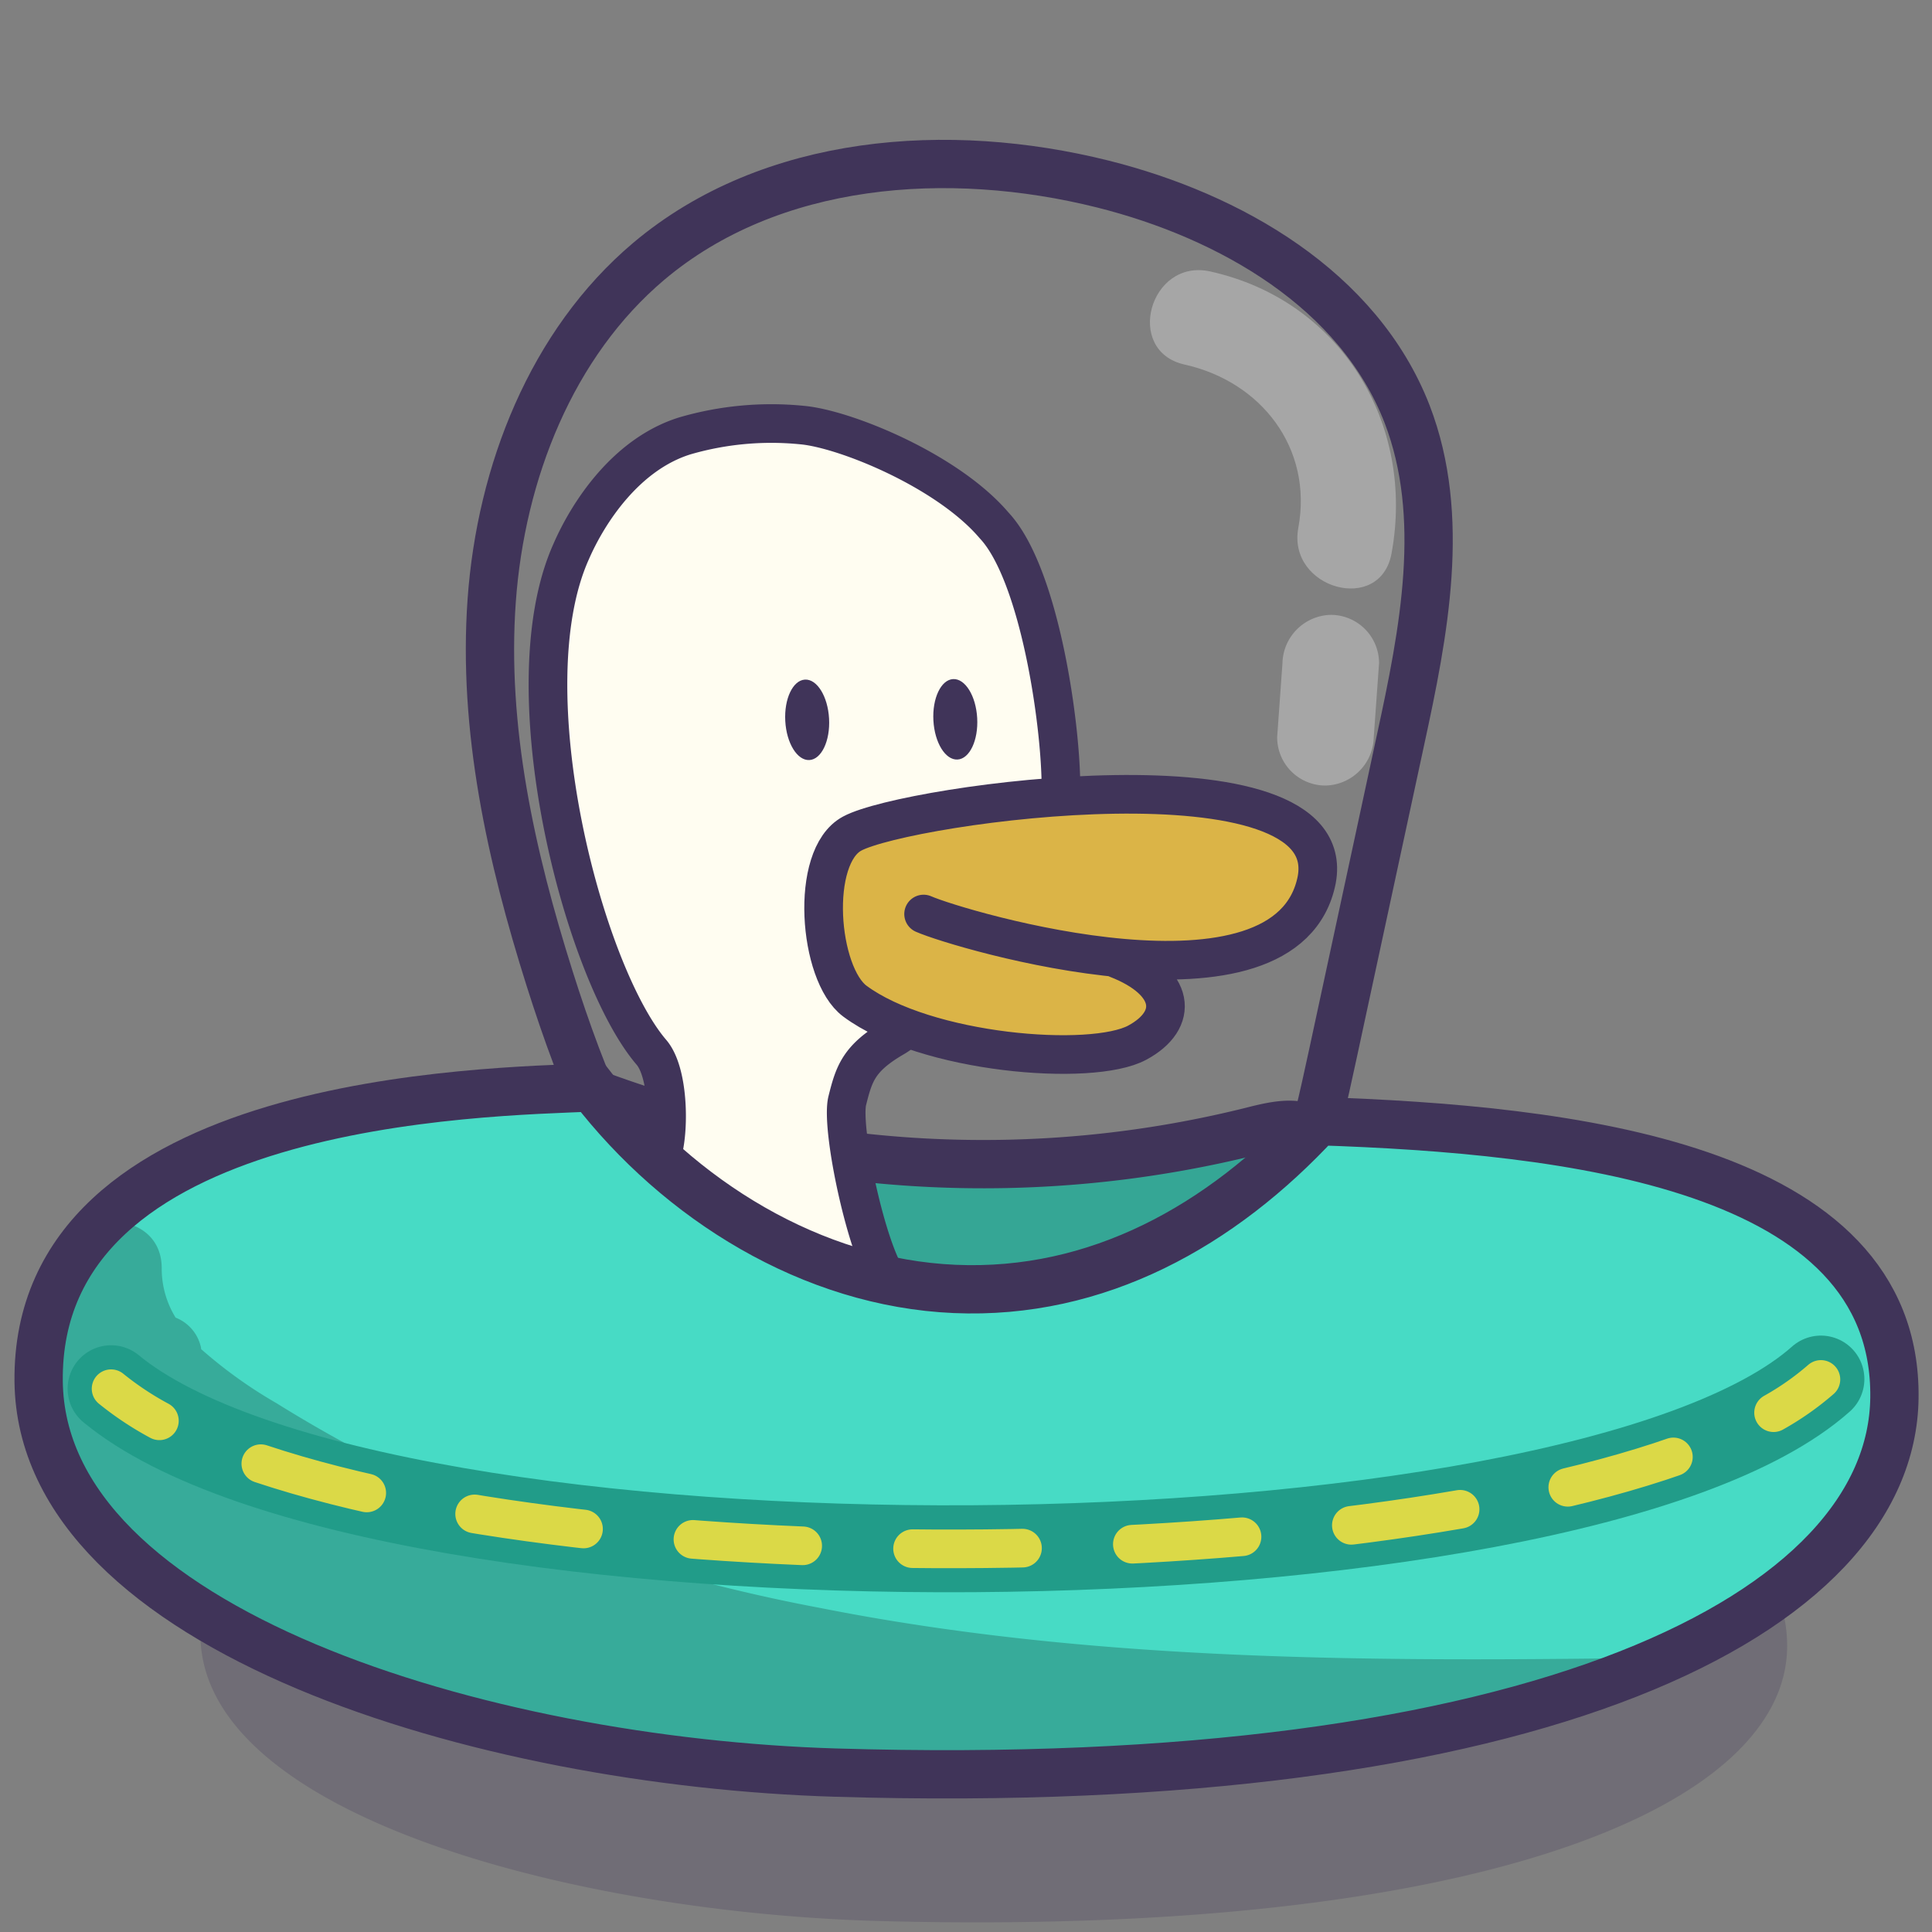 <svg xmlns="http://www.w3.org/2000/svg" viewBox="0 0 200 200"><rect x="0" y="0" width="200" height="200" fill="#808080" stroke="none"/><defs><style>.cls-1,.cls-5{fill:#403459;}.cls-1{opacity:0.25;}.cls-2{fill:#35a695;}.cls-2,.cls-3,.cls-4,.cls-6{stroke:#403459;}.cls-2,.cls-6{stroke-miterlimit:10;stroke-width:5px;}.cls-3{fill:#fffdf1;}.cls-10,.cls-11,.cls-12,.cls-3,.cls-4{stroke-linecap:round;stroke-linejoin:round;}.cls-11,.cls-12,.cls-3,.cls-4{stroke-width:4px;}.cls-4{fill:#dbb447;}.cls-10,.cls-11,.cls-12,.cls-6{fill:none;}.cls-7{fill:#fff;opacity:0.3;}.cls-8{fill:#47dbc5;}.cls-9{fill:#37ab9a;}.cls-10{stroke:#219c89;stroke-width:9px;}.cls-11,.cls-12{stroke:#dbd947;}.cls-12{stroke-dasharray:11.38 11.38;}</style></defs><title>graphic-ufo</title><g id="work_layer" data-name="work layer"><path class="cls-1" d="M134,149.74c21.94.62,51.26,3.3,51,20.86-.24,16.26-31.36,29.88-93.72,28.27-31.13-.8-70.29-10.71-70.53-29.52-.28-21.42,39.54-21.81,49-22.17a46.64,46.64,0,0,0,32.08,15.2C114.44,162.85,125.42,157.65,134,149.74Z"/><path class="cls-2" d="M131.11,145.72a38.81,38.81,0,0,0,6.32-24.89,5.56,5.56,0,0,0-1.17-3.38c-1.46-1.52-4-1-6-.52a114.86,114.86,0,0,1-69.08-3.84C63,124.66,65.08,137,73,145.56c6.43,7,15.52,10.14,24.49,12.35,8.21,2,13.82,4,21.49-.68A39.11,39.11,0,0,0,131.11,145.72Z"/><path class="cls-3" d="M58.61,128.17c2.92-3.41,8.62-3.82,10-8.92.7-2.65.56-8.29-1.17-10.31-7-8.16-14.74-37.55-8.31-51.85C60.91,53,64.84,47,70.9,45.12A32,32,0,0,1,83,44c4.42.38,15.08,4.7,19.92,10.4,4.85,5.18,7.08,21.69,6.9,27.86-.05,1.42-11.5,21.8-17.25,25.14-3.69,2.14-4.16,3.75-4.86,6.54s2,15.67,4.39,18.81,3.26,4.39,4.7,6.59c.92,1.39-18.81,6-23.36,3.45S58.32,129.39,58.61,128.17Z"/><path class="cls-4" d="M95.61,94.62c3.7,1.63,37.7,11.74,40.7-3.56C138.89,77,94,83.18,88.22,86.29c-4.45,2.38-3.49,14.55.28,17.35,7.32,5.44,24.48,6.84,29.22,4.3,4.37-2.35,4-6.32-2.11-8.69"/><ellipse class="cls-5" cx="98.9" cy="74.46" rx="2.27" ry="4.17" transform="translate(-3.95 5.55) rotate(-3.15)"/><ellipse class="cls-5" cx="83.56" cy="74.51" rx="2.27" ry="4.17" transform="translate(-3.97 4.71) rotate(-3.15)"/><path class="cls-6" d="M128.58,134.75c5.38-7.39,7.46-16.67,9.4-25.65l7-32.49c2.42-11.16,4.78-23.11.68-33.75-5-12.87-18.29-20.5-31.5-23.81-16-4-34.34-2.67-47,8C57.09,35.55,51.85,48.92,50.9,62.17s2,26.49,6,39.14c3.43,10.83,7.8,21.63,15.23,30.15C85.57,146.85,114.83,153.64,128.58,134.75Z"/><path class="cls-7" d="M125.28,28.1c-6.27-1.39-8.94,8.24-2.65,9.64,7.92,1.76,13.3,8.65,11.77,16.91-1.16,6.29,8.48,9,9.65,2.65C146.52,43.91,138.86,31.11,125.28,28.1Z"/><path class="cls-7" d="M137.76,63.65a5.12,5.12,0,0,0-5,5l-.55,7.67a5,5,0,0,0,5,5,5.11,5.11,0,0,0,5-5l.55-7.67A5,5,0,0,0,137.76,63.65Z"/><path class="cls-8" d="M136.46,116.06c25.66.85,59.95,4.53,59.65,28.64-.28,22.31-36.67,41-109.61,38.8C50.09,182.4,4.29,168.8,4,143c-.32-29.4,46.25-29.94,57.3-30.43,9,11.68,22.77,20.22,37.53,20.86S126.43,126.91,136.46,116.06Z"/><path class="cls-9" d="M84.93,166.46A181.65,181.65,0,0,1,46.24,154.6a144.19,144.19,0,0,1-17.63-9.35,48.16,48.16,0,0,1-7.79-5.59.29.29,0,0,1,0-.09,4.28,4.28,0,0,0-2.64-3.17,9.67,9.67,0,0,1-1.44-5.08c.05-6.44-9.95-6.44-10,0A19,19,0,0,0,7,134.55,4.41,4.41,0,0,0,4.8,140l.55,1.81c0,.09-.11.17-.15.26a5,5,0,0,0-.51,3.85,6.15,6.15,0,0,0,.28.71l0,0a17.72,17.72,0,0,1,1.95,3.45,13.35,13.35,0,0,1,2.39,3.21,13.89,13.89,0,0,1,.89,1.44c.59.79,1.15,1.6,1.74,2.39a17.5,17.5,0,0,1,1.27,2.71,12.55,12.55,0,0,1,.77,1.56l.08,0c1.05.68,2.53,1.94,3.51,2.71l.69.74a10.17,10.17,0,0,0,.86-.6c.65.55,1.32,1.08,2,1.58a4.29,4.29,0,0,0,3.21.81,64.93,64.93,0,0,0,30.21,13.59,5.2,5.2,0,0,0,4.89-1.79,179.43,179.43,0,0,0,73.48,3.32,5.45,5.45,0,0,0,1.16-.32c3.1.1,6.2.16,9.31.21a12.94,12.94,0,0,1,4.27-1.88,5.92,5.92,0,0,1,1-.27c.73-.13,1.47-.24,2.2-.34,1.67-.39,3.33-.7,5-1a8.07,8.07,0,0,1,.82-.43,78.44,78.44,0,0,1,8.63-3.31c.58-.35,1.19-.67,1.81-1a15.33,15.33,0,0,1,.79-1.75C140.16,172,112.21,171.86,84.93,166.46Z"/><path class="cls-6" d="M136.46,116.06c25.66.85,59.95,4.53,59.65,28.64-.28,22.31-36.67,41-109.61,38.8C50.09,182.4,4.29,168.8,4,143c-.32-29.4,46.25-29.94,57.3-30.43,9,11.68,22.77,20.22,37.53,20.86S126.43,126.91,136.46,116.06Z"/><path class="cls-10" d="M11.5,143.76c27.57,22.73,151.37,21.77,177-1"/><path class="cls-11" d="M11.5,143.76a32,32,0,0,0,5,3.32"/><path class="cls-12" d="M27,151.52c38.23,12.75,118.54,11.54,151.55-2.75"/><path class="cls-11" d="M183.6,146.24a29.09,29.09,0,0,0,4.9-3.44"/></g></svg>